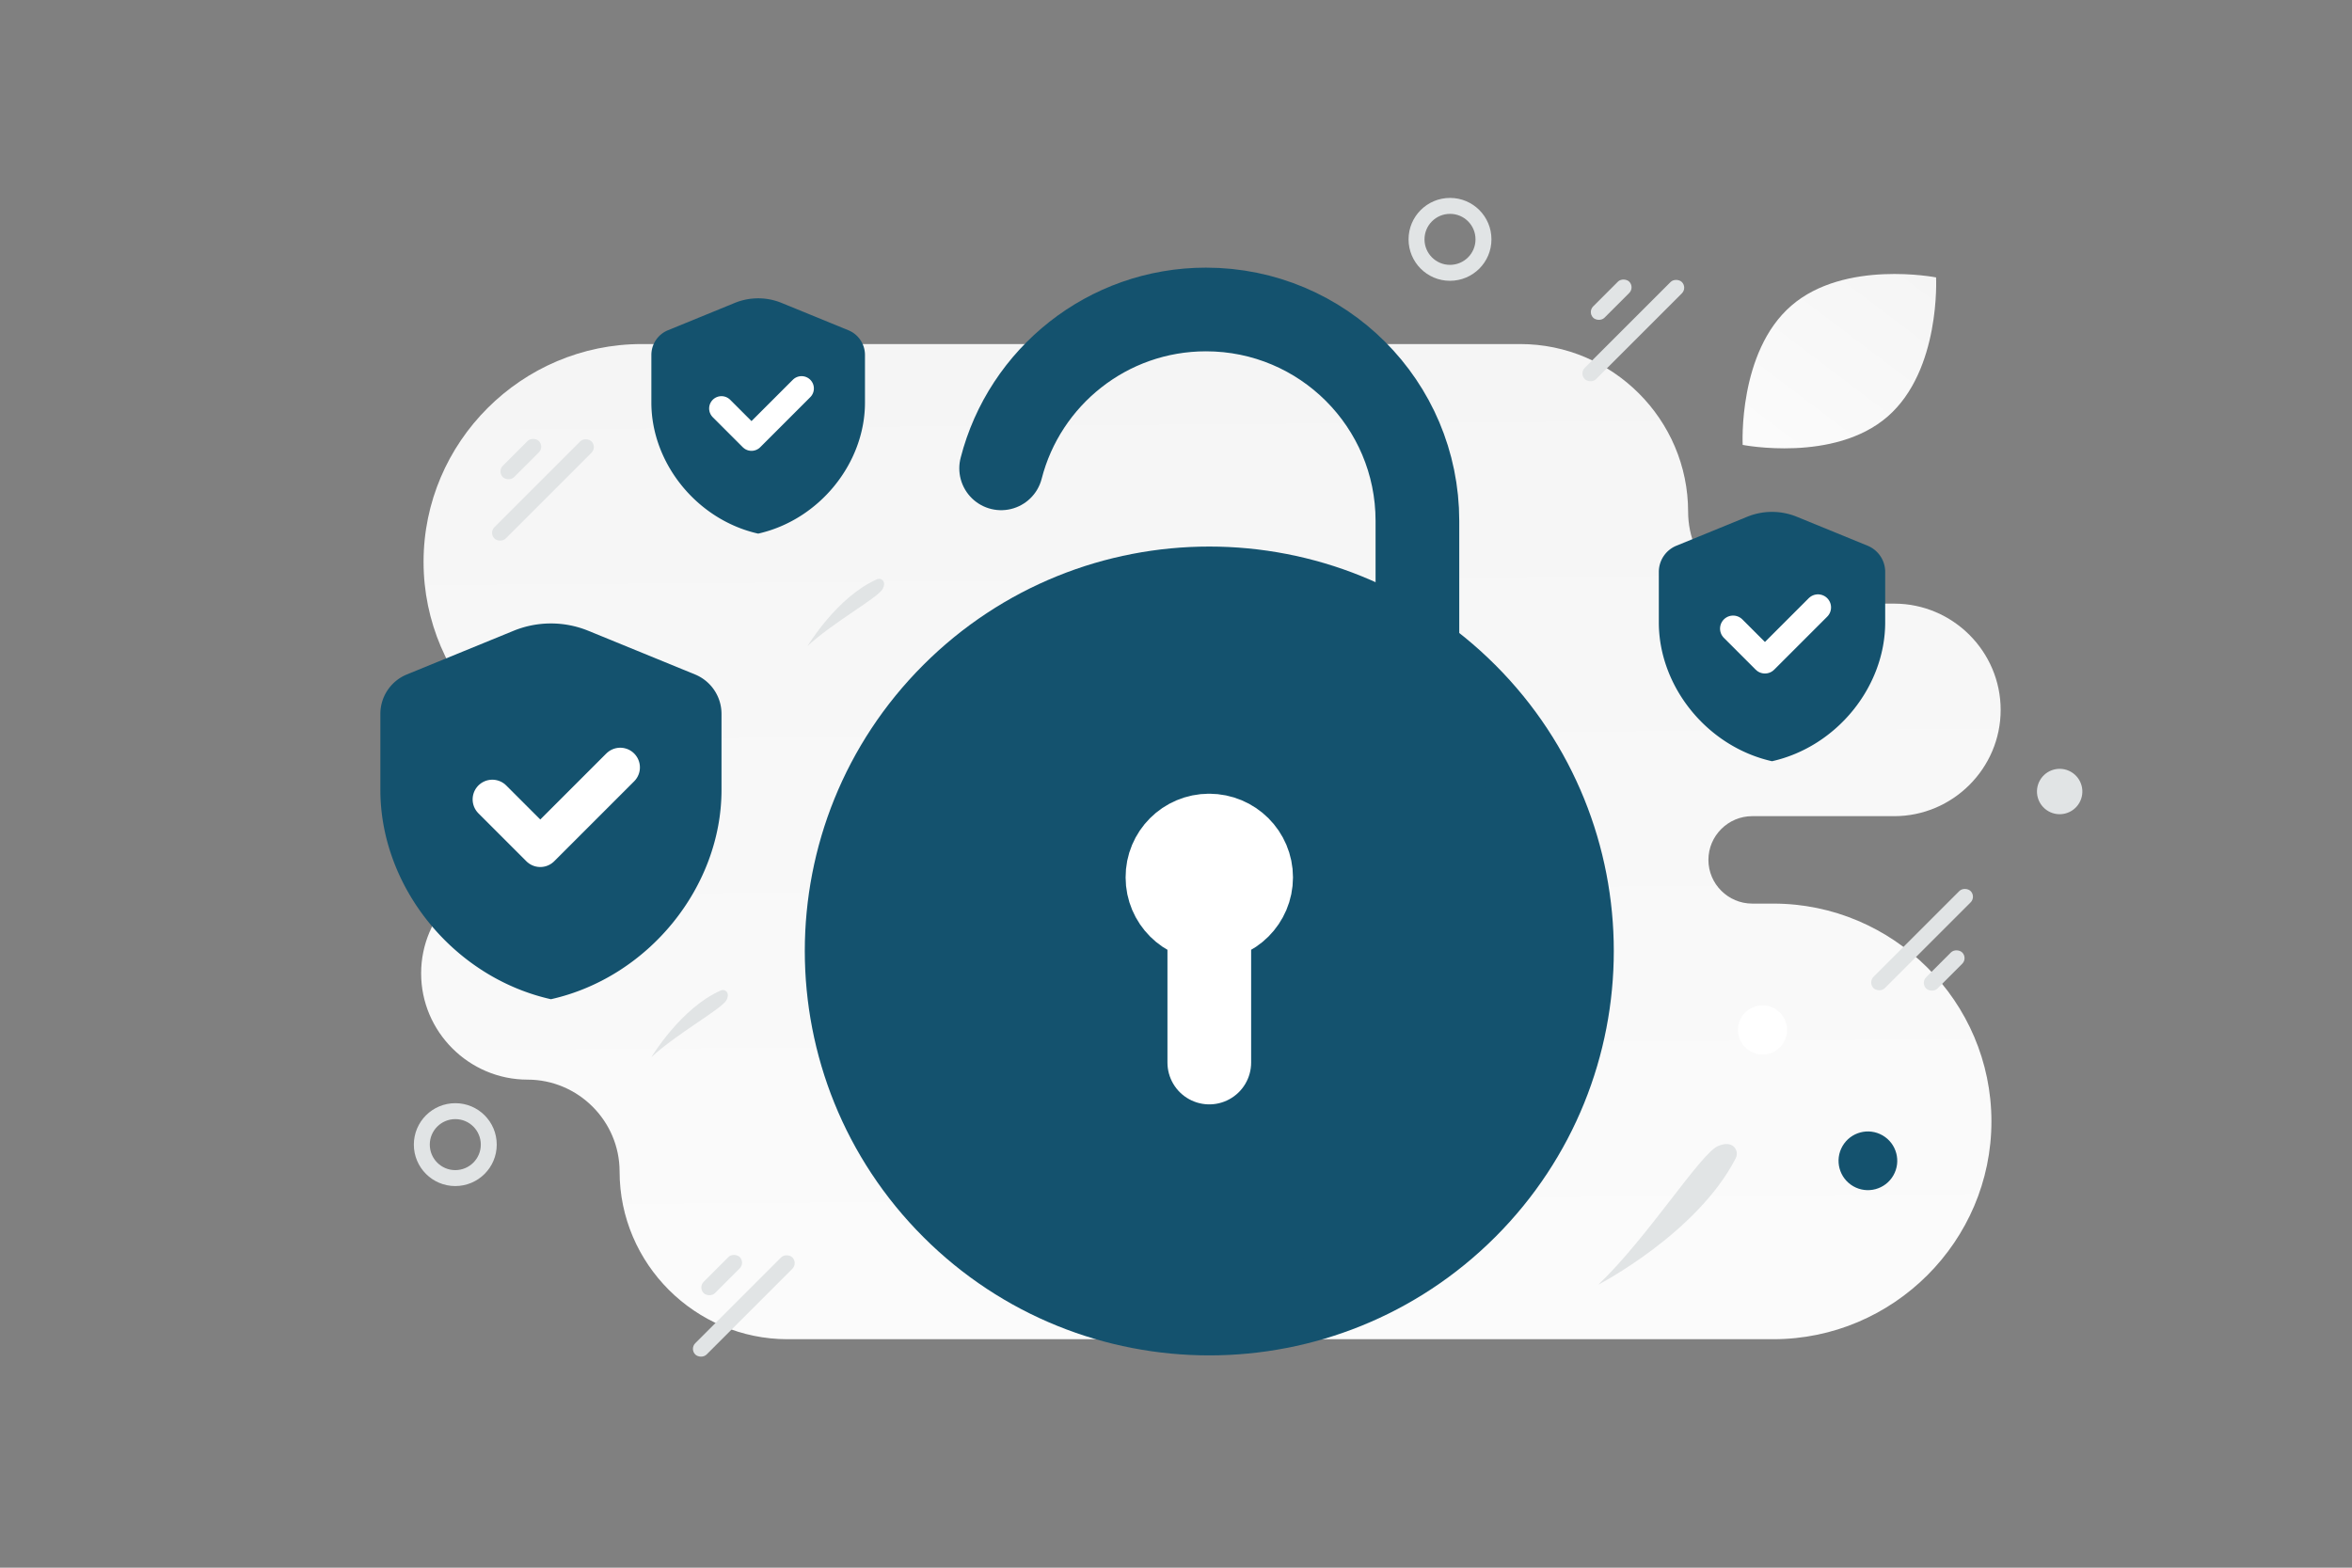 <svg xmlns="http://www.w3.org/2000/svg" width="900" height="600" viewBox="0 0 900 600" fill="none"><rect x="0" y="0" width="900" height="600" fill="#808080" stroke="none"/><path fill="transparent" d="M0 0h900v600H0z"></path><path fill-rule="evenodd" clip-rule="evenodd" d="M245.546 131.678c-45.912 0-83.47 37.509-83.47 83.361 0 45.852 37.558 83.361 83.47 83.361 9.21 0 16.754 7.534 16.754 16.732s-7.544 16.732-16.754 16.732h-43.677c-22.397 0-40.724 18.303-40.724 40.671s18.327 40.671 40.724 40.671c19.371 0 35.221 15.83 35.221 35.175 0 35.296 28.916 64.174 64.258 64.174h377.21c45.912 0 83.47-37.509 83.47-83.361 0-45.852-37.558-83.361-83.47-83.361h-8.074c-9.21 0-16.753-7.524-16.753-16.732 0-9.198 7.534-16.731 16.753-16.731h54.349c22.397 0 40.725-18.304 40.725-40.672 0-22.34-18.281-40.625-40.641-40.671h-43.732c-19.371 0-35.221-15.83-35.221-35.175 0-35.296-28.916-64.174-64.258-64.174h-336.16z" fill="url(#a)"></path><path fill-rule="evenodd" clip-rule="evenodd" d="M560.867 265.841c54.194 54.193 54.194 142.058 0 196.252-54.193 54.193-142.058 54.193-196.252 0-54.193-54.194-54.193-142.059 0-196.252 54.194-54.194 142.059-54.194 196.252 0z" fill="#14526E"></path><path d="M560.867 265.841c54.194 54.193 54.194 142.058 0 196.252-54.193 54.193-142.058 54.193-196.252 0-54.193-54.194-54.193-142.059 0-196.252 54.194-54.194 142.059-54.194 196.252 0" stroke="#14526E" stroke-width="32.024" stroke-linecap="round" stroke-linejoin="round"></path><path d="M462.741 406.664v-54.441m-.063-32.43c-8.839 0-16.012 7.173-15.948 16.012 0 8.839 7.173 16.012 16.012 16.012 8.838 0 16.012-7.173 16.012-16.012s-7.174-16.012-16.076-16.012" stroke="#fff" stroke-width="32.024" stroke-linecap="round" stroke-linejoin="round"></path><path d="M383.088 179.251c8.945-34.949 40.649-60.803 78.395-60.803 44.684 0 80.893 36.209 80.893 80.893v51.025" stroke="#14526E" stroke-width="32.024" stroke-linecap="round" stroke-linejoin="round"></path><path fill-rule="evenodd" clip-rule="evenodd" d="M721.374 238.195c0 24.583-18.477 47.569-43.309 53.151-24.832-5.582-43.309-28.568-43.309-53.151v-19.31c0-4.396 2.658-8.359 6.729-10.021l27.068-11.076a25.102 25.102 0 0 1 19.024 0l27.068 11.076a10.828 10.828 0 0 1 6.729 10.021v19.31z" fill="#14526E"></path><path d="m695.659 232.472-20.301 20.301-12.18-12.18" stroke="#fff" stroke-width="9.994" stroke-linecap="round" stroke-linejoin="round"></path><path fill-rule="evenodd" clip-rule="evenodd" d="M276.087 302.331c0 37.048-27.845 71.689-65.269 80.1-37.423-8.411-65.268-43.052-65.268-80.1v-29.102a16.311 16.311 0 0 1 10.141-15.101l40.793-16.692a37.824 37.824 0 0 1 28.669 0l40.793 16.692a16.32 16.32 0 0 1 10.141 15.101v29.102z" fill="#14526E"></path><path d="m237.334 293.707-30.595 30.594-18.356-18.356" stroke="#fff" stroke-width="15.062" stroke-linecap="round" stroke-linejoin="round"></path><path fill-rule="evenodd" clip-rule="evenodd" d="M330.985 154.076c0 23.198-17.436 44.889-40.869 50.156-23.433-5.267-40.869-26.958-40.869-50.156v-18.223c0-4.148 2.509-7.887 6.35-9.456l25.543-10.452a23.69 23.69 0 0 1 17.952 0l25.543 10.452a10.219 10.219 0 0 1 6.35 9.456v18.223z" fill="#14526E"></path><path d="m306.72 148.676-19.158 19.157-11.494-11.495" stroke="#fff" stroke-width="9.431" stroke-linecap="round" stroke-linejoin="round"></path><rect x="714.747" y="376.025" width="52.539" height="6.121" rx="3.061" transform="rotate(-45 714.747 376.025)" fill="#E1E4E5"></rect><rect x="734.891" y="376.168" width="19.508" height="6.121" rx="3.061" transform="rotate(-45 734.891 376.168)" fill="#E1E4E5"></rect><rect x="228.508" y="171.109" width="52.539" height="6.121" rx="3.061" transform="rotate(135 228.508 171.109)" fill="#E1E4E5"></rect><rect x="208.364" y="170.965" width="19.508" height="6.121" rx="3.061" transform="rotate(135 208.364 170.965)" fill="#E1E4E5"></rect><rect x="305.366" y="483.42" width="52.539" height="6.121" rx="3.061" transform="rotate(135 305.366 483.42)" fill="#E1E4E5"></rect><rect x="285.222" y="483.277" width="19.508" height="6.121" rx="3.061" transform="rotate(135 285.222 483.277)" fill="#E1E4E5"></rect><rect x="645.736" y="110.111" width="52.539" height="6.121" rx="3.061" transform="rotate(135 645.736 110.111)" fill="#E1E4E5"></rect><rect x="625.592" y="109.967" width="19.508" height="6.121" rx="3.061" transform="rotate(135 625.592 109.967)" fill="#E1E4E5"></rect><circle cx="714.759" cy="444.274" r="11.233" transform="rotate(-150 714.759 444.274)" fill="#14526E"></circle><circle r="8.685" transform="scale(1 -1) rotate(-30 -171.22 -1622.15)" fill="#E1E4E5"></circle><circle cx="674.433" cy="394.188" r="9.398" transform="rotate(-150 674.433 394.188)" fill="#fff"></circle><path d="M187.029 438.079c0 7.079-5.737 12.81-12.824 12.81s-12.795-5.759-12.795-12.81c0-7.079 5.737-12.809 12.823-12.809 7.087 0 12.796 5.73 12.796 12.809zm380.629-346.47c0 7.079-5.737 12.81-12.823 12.81-7.087 0-12.796-5.76-12.796-12.81 0-7.08 5.737-12.81 12.824-12.81s12.795 5.73 12.795 12.81z" stroke="#E1E4E5" stroke-width="6.1" stroke-miterlimit="10"></path><path d="M611.577 491.682s37.761-19.529 52.602-48.375c.905-1.758.313-3.975-1.418-4.943-1.128-.628-2.815-.804-5.327.244-6.701 2.801-27.128 35.324-45.857 53.074zm-362.33-87.063s11.256-18.82 26.58-25.543c.934-.41 2.057-.035 2.5.887.287.601.324 1.475-.295 2.735-1.656 3.361-19.05 12.843-28.785 21.921zm59.779-157.375s11.256-18.82 26.58-25.543c.933-.41 2.056-.035 2.499.887.288.601.325 1.475-.295 2.735-1.655 3.361-19.05 12.843-28.784 21.921z" fill="#E1E4E5"></path><path d="M722.257 159.467c-20.429 17.701-55.415 10.809-55.415 10.809s-1.842-35.589 18.604-53.278c20.429-17.7 55.399-10.823 55.399-10.823s1.841 35.59-18.588 53.292z" fill="url(#b)"></path><defs><linearGradient id="a" x1="476.239" y1="726.097" x2="468.837" y2="-282.735" gradientUnits="userSpaceOnUse"><stop stop-color="#fff"></stop><stop offset="1" stop-color="#EEE"></stop></linearGradient><linearGradient id="b" x1="641.636" y1="219.059" x2="795.361" y2="16.032" gradientUnits="userSpaceOnUse"><stop stop-color="#fff"></stop><stop offset="1" stop-color="#EEE"></stop></linearGradient></defs></svg>